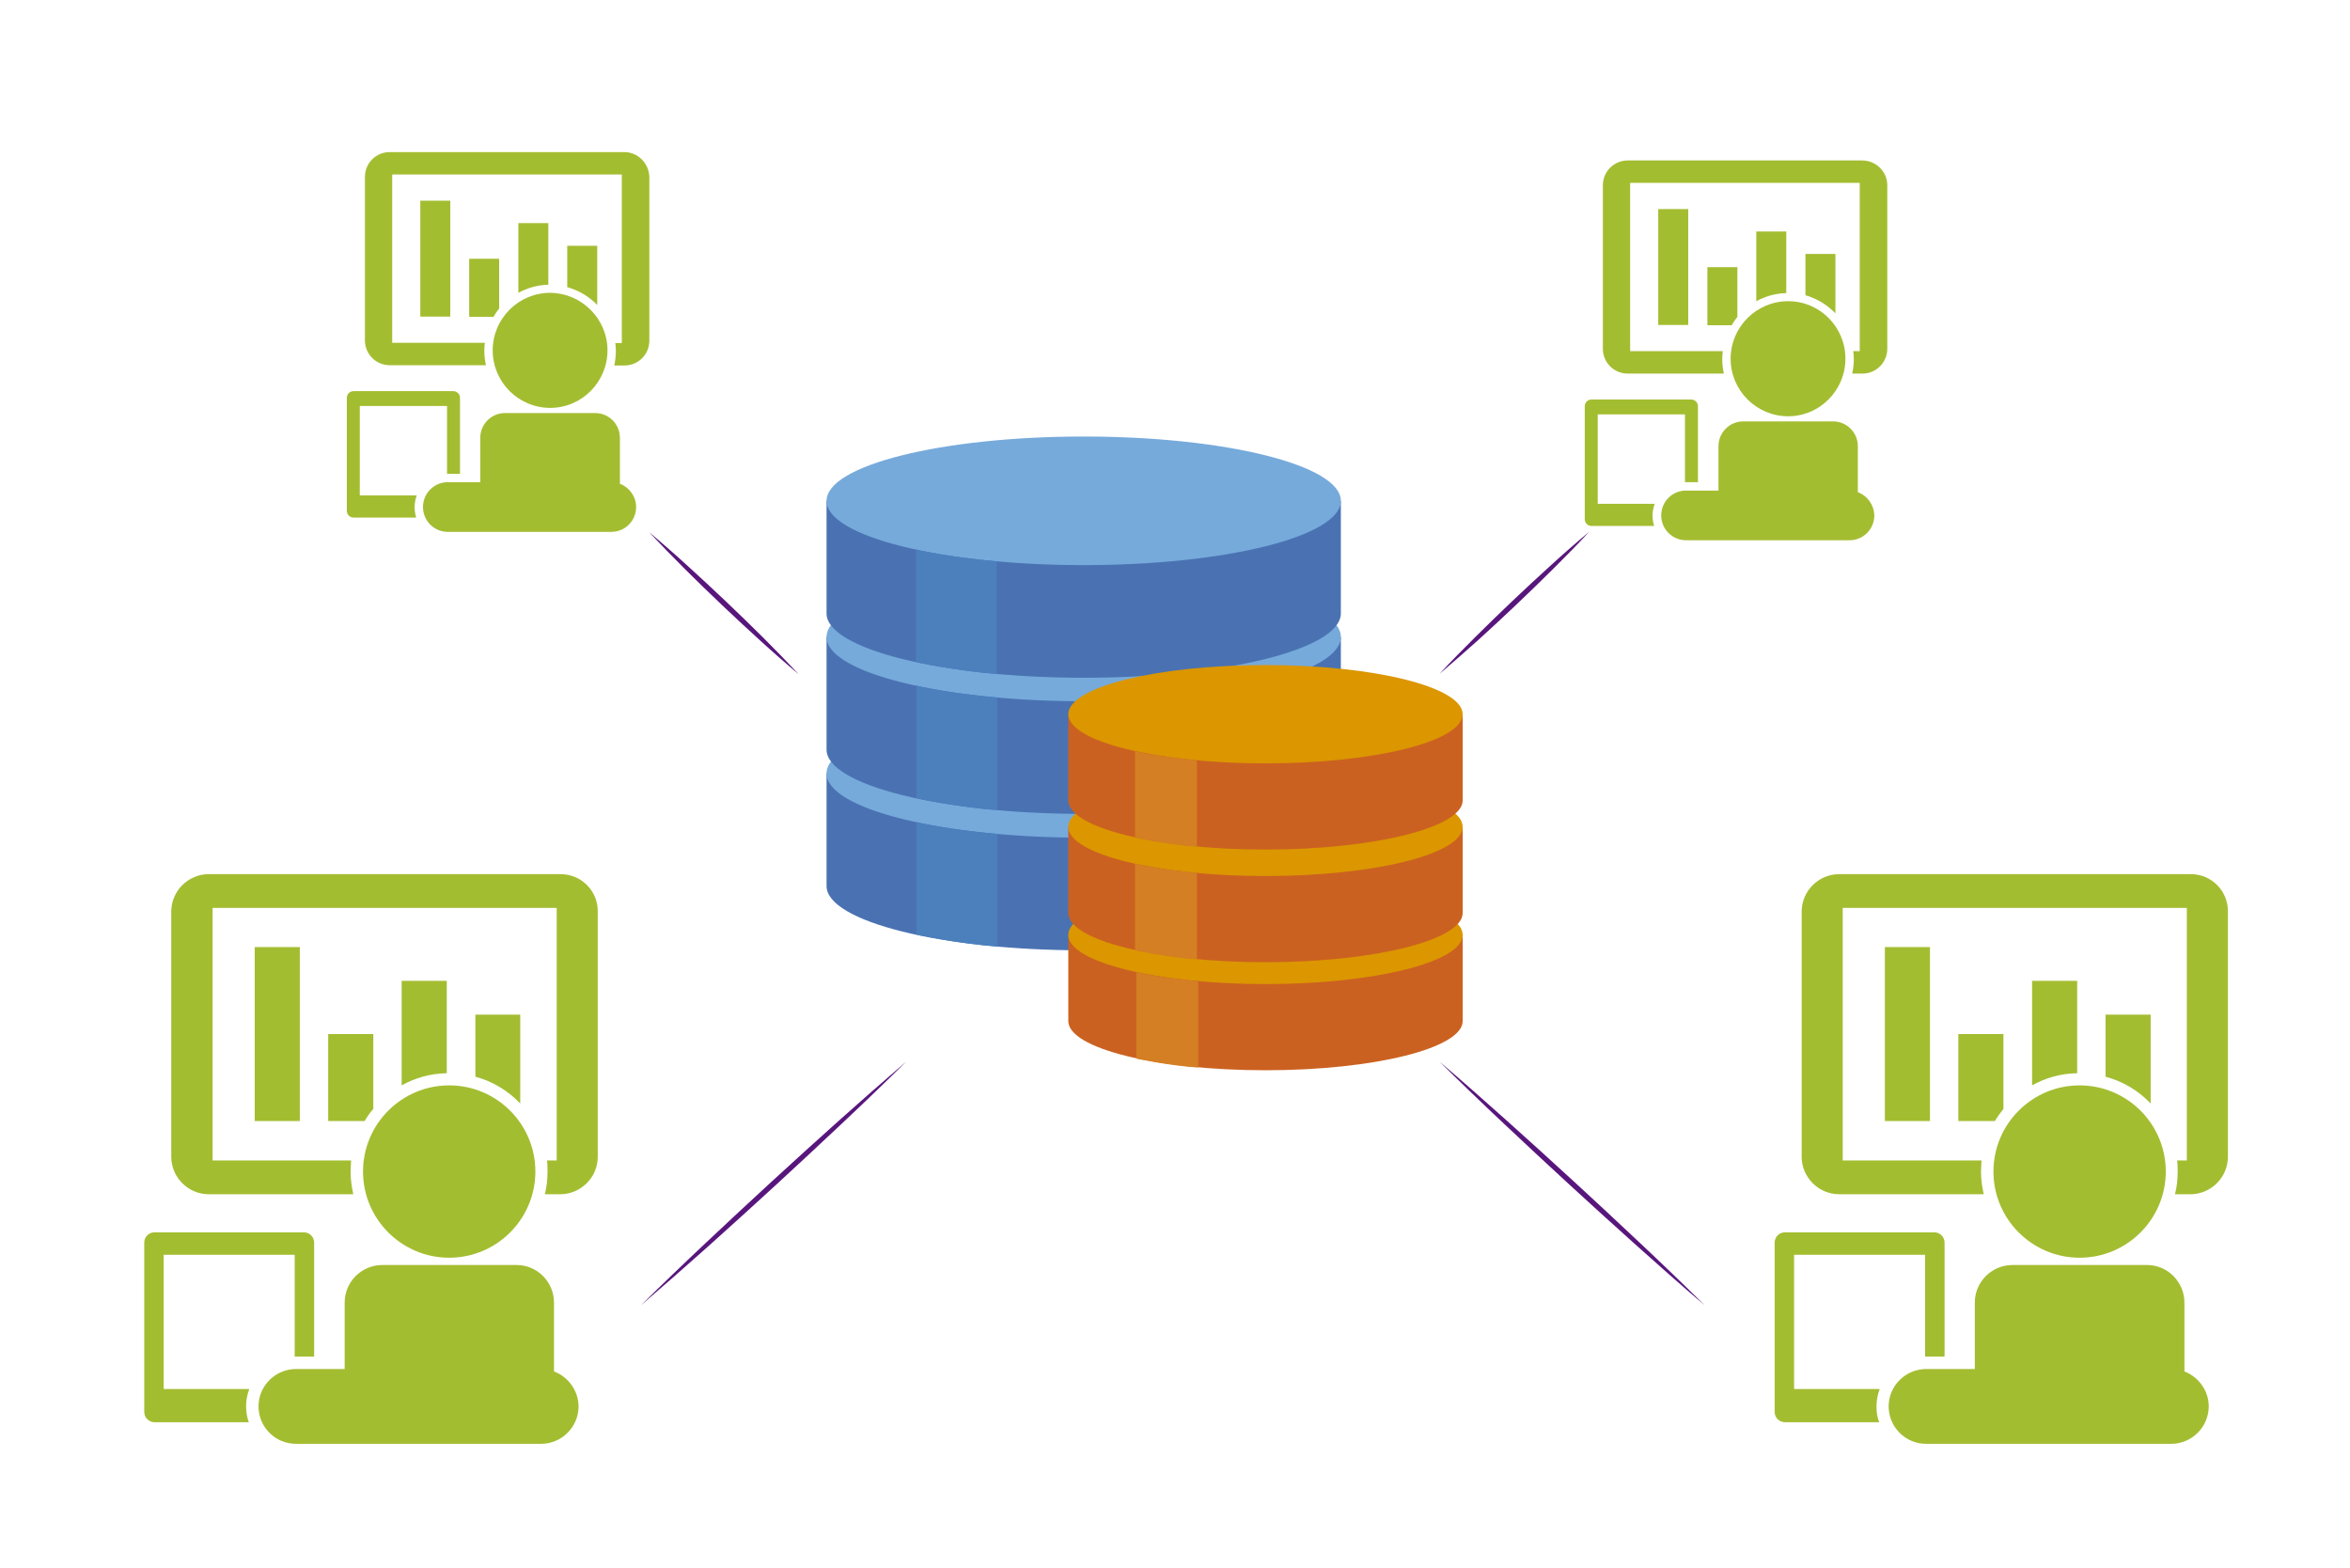 <?xml version="1.0" encoding="utf-8"?>
<!-- Generator: Adobe Illustrator 21.0.0, SVG Export Plug-In . SVG Version: 6.00 Build 0)  -->
<svg version="1.1" id="Capa_4" xmlns="http://www.w3.org/2000/svg" xmlns:xlink="http://www.w3.org/1999/xlink" x="0px" y="0px"
	 viewBox="0 0 870 580.6" style="enable-background:new 0 0 870 580.6;" xml:space="preserve">
<style type="text/css">
	.st0{fill:#4A72B2;}
	.st1{fill:#76AADB;}
	.st2{fill:#CB6120;}
	.st3{fill:#DB9600;}
	.st4{fill:#A3BD31;}
	.st5{fill:#4B80BD;}
	.st6{fill:#D47F23;}
	.st7{fill:#58167D;}
</style>
<g>
	<g>
		<path class="st0" d="M306,286.3V328c0,13.1,42.6,23.8,95.2,23.8s95.2-10.6,95.2-23.8v-41.7H306z"/>
		<ellipse class="st1" cx="401.2" cy="286.3" rx="95.2" ry="23.8"/>
	</g>
	<g>
		<path class="st0" d="M306,235.8v41.7c0,13.1,42.6,23.8,95.2,23.8s95.2-10.6,95.2-23.8v-41.7H306z"/>
		<ellipse class="st1" cx="401.2" cy="235.8" rx="95.2" ry="23.8"/>
	</g>
	<g>
		<path class="st0" d="M306,185.4v41.7c0,13.1,42.6,23.8,95.2,23.8s95.2-10.6,95.2-23.8v-41.7H306z"/>
		<ellipse class="st1" cx="401.2" cy="185.4" rx="95.2" ry="23.8"/>
	</g>
</g>
<g>
	<g>
		<path class="st2" d="M395.5,346.1V378c0,10.1,32.7,18.2,73,18.2s73-8.2,73-18.2v-31.9H395.5z"/>
		<ellipse class="st3" cx="468.5" cy="346.1" rx="73" ry="18.2"/>
	</g>
	<g>
		<path class="st2" d="M395.5,306.1V338c0,10.1,32.7,18.2,73,18.2s73-8.2,73-18.2v-31.9H395.5z"/>
		<ellipse class="st3" cx="468.5" cy="306.1" rx="73" ry="18.2"/>
	</g>
	<g>
		<path class="st2" d="M395.5,264.4v31.9c0,10.1,32.7,18.2,73,18.2s73-8.2,73-18.2v-31.9H395.5z"/>
		<ellipse class="st3" cx="468.5" cy="264.4" rx="73" ry="18.2"/>
	</g>
</g>
<g>
	<rect x="697.8" y="350.6" class="st4" width="16.7" height="64.4"/>
	<path class="st4" d="M694.7,520.7c0-2.3,0.4-4.4,1.2-6.5h-31.7v-49.7h48.5v37.7c0.2,0,0.3,0,0.5,0h6.7V460c0-2.1-1.7-3.8-3.8-3.8
		h-55.3c-2.1,0-3.8,1.7-3.8,3.8v62.7c0,2.1,1.7,3.8,3.8,3.8h34.9C695,524.8,694.7,522.8,694.7,520.7L694.7,520.7z"/>
	<path class="st4" d="M769,397.3v-34.2h-16.7v38.7C757.3,399,762.9,397.4,769,397.3L769,397.3z"/>
	<path class="st4" d="M796.2,408.5v-32.9h-16.7v23C786,400.3,791.7,403.8,796.2,408.5L796.2,408.5z"/>
	<path class="st4" d="M811.1,323.6H680.9c-7.6,0-13.9,6.2-13.9,13.9v90.7c0,7.6,6.2,13.9,13.9,13.9h53.5c-0.6-2.7-1-5.5-1-8.3
		c0-1.4,0.1-2.8,0.2-4.2h-51.4v-93.5h127.4v93.5H806c0.2,1.4,0.2,2.8,0.2,4.2c0,2.9-0.3,5.6-1,8.3h5.7c7.6,0,13.9-6.2,13.9-13.9
		v-90.7C824.9,329.8,818.7,323.6,811.1,323.6L811.1,323.6z"/>
	<path class="st4" d="M808.7,507.7v-25.5c0-7.6-6.2-13.9-13.8-13.9H745c-7.6,0-13.9,6.2-13.9,13.9v24.6h-18
		c-7.6,0-13.9,6.2-13.9,13.8c0,7.7,6.2,13.9,13.9,13.9h90.7c7.6,0,13.9-6.2,13.9-13.9C817.7,514.8,813.9,509.7,808.7,507.7
		L808.7,507.7z"/>
	<path class="st4" d="M801.8,433.7c0,17.6-14.3,31.9-31.9,31.9S738,451.3,738,433.7c0-17.6,14.3-31.9,31.9-31.9
		S801.8,416.1,801.8,433.7L801.8,433.7z"/>
	<path class="st4" d="M741.7,410.5v-27.7H725V415h13.5C739.5,413.4,740.6,411.9,741.7,410.5L741.7,410.5z"/>
</g>
<g>
	<rect x="94.3" y="350.6" class="st4" width="16.7" height="64.4"/>
	<path class="st4" d="M91.1,520.7c0-2.3,0.4-4.4,1.2-6.5H60.6v-49.7h48.5v37.7c0.2,0,0.3,0,0.5,0h6.7V460c0-2.1-1.7-3.8-3.8-3.8
		H57.2c-2.1,0-3.8,1.7-3.8,3.8v62.7c0,2.1,1.7,3.8,3.8,3.8h34.9C91.5,524.8,91.1,522.8,91.1,520.7L91.1,520.7z"/>
	<path class="st4" d="M165.4,397.3v-34.2h-16.7v38.7C153.7,399,159.4,397.4,165.4,397.3L165.4,397.3z"/>
	<path class="st4" d="M192.6,408.5v-32.9H176v23C182.4,400.3,188.1,403.8,192.6,408.5L192.6,408.5z"/>
	<path class="st4" d="M207.5,323.6H77.3c-7.6,0-13.9,6.2-13.9,13.9v90.7c0,7.6,6.2,13.9,13.9,13.9h53.5c-0.6-2.7-1-5.5-1-8.3
		c0-1.4,0.1-2.8,0.2-4.2H78.7v-93.5h127.4v93.5h-3.6c0.2,1.4,0.2,2.8,0.2,4.2c0,2.9-0.3,5.6-1,8.3h5.7c7.6,0,13.9-6.2,13.9-13.9
		v-90.7C221.4,329.8,215.2,323.6,207.5,323.6L207.5,323.6z"/>
	<path class="st4" d="M205.1,507.7v-25.5c0-7.6-6.2-13.9-13.8-13.9h-49.8c-7.6,0-13.9,6.2-13.9,13.9v24.6h-18
		c-7.6,0-13.9,6.2-13.9,13.8c0,7.7,6.2,13.9,13.9,13.9h90.7c7.6,0,13.9-6.2,13.9-13.9C214.1,514.8,210.4,509.7,205.1,507.7
		L205.1,507.7z"/>
	<path class="st4" d="M198.2,433.7c0,17.6-14.3,31.9-31.9,31.9s-31.9-14.3-31.9-31.9s14.3-31.9,31.9-31.9S198.2,416.1,198.2,433.7
		L198.2,433.7z"/>
	<path class="st4" d="M138.2,410.5v-27.7h-16.7V415H135C135.9,413.4,137,411.9,138.2,410.5L138.2,410.5z"/>
</g>
<g>
	<rect x="155.6" y="74.3" class="st4" width="11.1" height="42.9"/>
	<path class="st4" d="M153.5,187.7c0-1.5,0.3-3,0.8-4.3h-21.1v-33.1h32.3v25.1c0.1,0,0.2,0,0.3,0h4.5v-28.1c0-1.4-1.1-2.5-2.5-2.5
		h-36.9c-1.4,0-2.5,1.1-2.5,2.5v41.8c0,1.4,1.1,2.5,2.5,2.5h23.2C153.7,190.4,153.5,189.1,153.5,187.7L153.5,187.7z"/>
	<path class="st4" d="M203,105.4V82.6h-11.1v25.8C195.2,106.6,199,105.5,203,105.4L203,105.4z"/>
	<path class="st4" d="M221.1,112.9V91H210v15.3C214.3,107.5,218.1,109.8,221.1,112.9L221.1,112.9z"/>
	<path class="st4" d="M231.1,56.3h-86.8c-5.1,0-9.2,4.1-9.2,9.2V126c0,5.1,4.1,9.2,9.2,9.2h35.6c-0.4-1.8-0.6-3.6-0.6-5.5
		c0-0.9,0.1-1.9,0.2-2.8h-34.3V64.6h85V127h-2.4c0.1,0.9,0.2,1.8,0.2,2.8c0,1.9-0.2,3.8-0.6,5.5h3.8c5.1,0,9.2-4.1,9.2-9.2V65.6
		C240.3,60.5,236.2,56.3,231.1,56.3L231.1,56.3z"/>
	<path class="st4" d="M229.5,179.1v-17c0-5.1-4.1-9.2-9.2-9.2H187c-5.1,0-9.2,4.1-9.2,9.2v16.4h-12c-5.1,0-9.2,4.1-9.2,9.2
		c0,5.1,4.1,9.2,9.2,9.2h60.5c5.1,0,9.2-4.1,9.2-9.2C235.5,183.8,233,180.4,229.5,179.1L229.5,179.1z"/>
	<path class="st4" d="M224.9,129.7c0,11.7-9.5,21.3-21.2,21.3s-21.3-9.5-21.3-21.3c0-11.7,9.5-21.3,21.3-21.3
		C215.3,108.5,224.9,118,224.9,129.7L224.9,129.7z"/>
	<path class="st4" d="M184.8,114.2V95.8h-11.1v21.5h9C183.3,116.2,184,115.2,184.8,114.2L184.8,114.2z"/>
</g>
<g>
	<rect x="613.9" y="77.4" class="st4" width="11.1" height="42.9"/>
	<path class="st4" d="M611.8,190.8c0-1.5,0.3-3,0.8-4.3h-21.1v-33.1h32.3v25.1c0.1,0,0.2,0,0.3,0h4.5v-28.1c0-1.4-1.1-2.5-2.5-2.5
		h-36.9c-1.4,0-2.5,1.1-2.5,2.5v41.8c0,1.4,1.1,2.5,2.5,2.5h23.2C612,193.5,611.8,192.2,611.8,190.8L611.8,190.8z"/>
	<path class="st4" d="M661.3,108.5V85.7h-11.1v25.8C653.5,109.7,657.3,108.6,661.3,108.5L661.3,108.5z"/>
	<path class="st4" d="M679.5,116V94h-11.1v15.3C672.7,110.5,676.5,112.9,679.5,116L679.5,116z"/>
	<path class="st4" d="M689.4,59.4h-86.8c-5.1,0-9.2,4.1-9.2,9.2v60.5c0,5.1,4.1,9.2,9.2,9.2h35.6c-0.4-1.8-0.6-3.6-0.6-5.5
		c0-0.9,0.1-1.9,0.2-2.8h-34.3V67.7h85V130h-2.4c0.1,0.9,0.2,1.8,0.2,2.8c0,1.9-0.2,3.8-0.6,5.5h3.8c5.1,0,9.2-4.1,9.2-9.2V68.6
		C698.7,63.5,694.5,59.4,689.4,59.4L689.4,59.4z"/>
	<path class="st4" d="M687.8,182.2v-17c0-5.1-4.1-9.2-9.2-9.2h-33.2c-5.1,0-9.2,4.1-9.2,9.2v16.4h-12c-5.1,0-9.2,4.1-9.2,9.2
		c0,5.1,4.1,9.2,9.2,9.2h60.5c5.1,0,9.2-4.1,9.2-9.2C693.8,186.9,691.3,183.5,687.8,182.2L687.8,182.2z"/>
	<path class="st4" d="M683.2,132.8c0,11.7-9.5,21.3-21.2,21.3s-21.3-9.5-21.3-21.3c0-11.7,9.5-21.3,21.3-21.3
		S683.2,121.1,683.2,132.8L683.2,132.8z"/>
	<path class="st4" d="M643.2,117.3V98.9h-11.1v21.5h9C641.7,119.3,642.4,118.3,643.2,117.3L643.2,117.3z"/>
</g>
<path class="st5" d="M339.1,203.4v41.7c0,0,15.6,3.4,29.9,4.4v-41.7C368.9,207.8,350.1,206.2,339.1,203.4z"/>
<path class="st6" d="M420.2,278.1v32c0,0,12,2.6,22.9,3.3v-32C443.1,281.4,428.6,280.2,420.2,278.1z"/>
<path class="st6" d="M420.2,319.8v32c0,0,12,2.6,22.9,3.3v-32C443.1,323.1,428.6,321.9,420.2,319.8z"/>
<path class="st6" d="M420.7,359.9v32c0,0,12,2.6,22.9,3.3v-32C443.6,363.2,429.1,362,420.7,359.9z"/>
<path class="st5" d="M339.3,253.8v41.7c0,0,15.6,3.4,29.9,4.4v-41.7C369.1,258.2,350.3,256.6,339.3,253.8z"/>
<path class="st5" d="M339.3,304.3V346c0,0,15.6,3.4,29.9,4.4v-41.7C369.1,308.7,350.3,307.1,339.3,304.3z"/>
<g>
	<path class="st7" d="M240.3,197c4.9,4.1,9.7,8.3,14.4,12.6s9.4,8.6,14,13s9.2,8.8,13.7,13.3s8.9,9,13.3,13.7
		c-4.9-4.1-9.7-8.3-14.4-12.6c-4.7-4.3-9.4-8.6-14-13s-9.2-8.8-13.7-13.3C249.1,206.2,244.6,201.6,240.3,197z"/>
</g>
<g>
	<path class="st7" d="M335.5,393c-7.9,7.8-15.9,15.5-24,23.1s-16.2,15.2-24.4,22.7c-8.2,7.5-16.4,15-24.7,22.4
		c-8.3,7.4-16.6,14.7-25.1,22c7.9-7.8,15.9-15.5,24-23.1s16.2-15.2,24.4-22.7c8.2-7.5,16.4-15,24.7-22.4S327.1,400.2,335.5,393z"/>
</g>
<g>
	<path class="st7" d="M532.9,249.5c4.3-4.7,8.8-9.2,13.3-13.7s9.1-8.9,13.7-13.3c4.6-4.4,9.3-8.7,14-13s9.5-8.5,14.4-12.6
		c-4.3,4.7-8.8,9.2-13.3,13.7s-9.1,8.9-13.7,13.3c-4.6,4.4-9.3,8.7-14,13C542.5,241.2,537.7,245.4,532.9,249.5z"/>
</g>
<g>
	<path class="st7" d="M532.9,393c8.5,7.2,16.8,14.6,25.1,22s16.5,14.9,24.7,22.4s16.3,15.1,24.4,22.7c8.1,7.6,16.1,15.3,24,23.1
		c-8.5-7.2-16.8-14.6-25.1-22s-16.5-14.9-24.7-22.4s-16.3-15.1-24.4-22.7S540.8,400.8,532.9,393z"/>
</g>
</svg>
